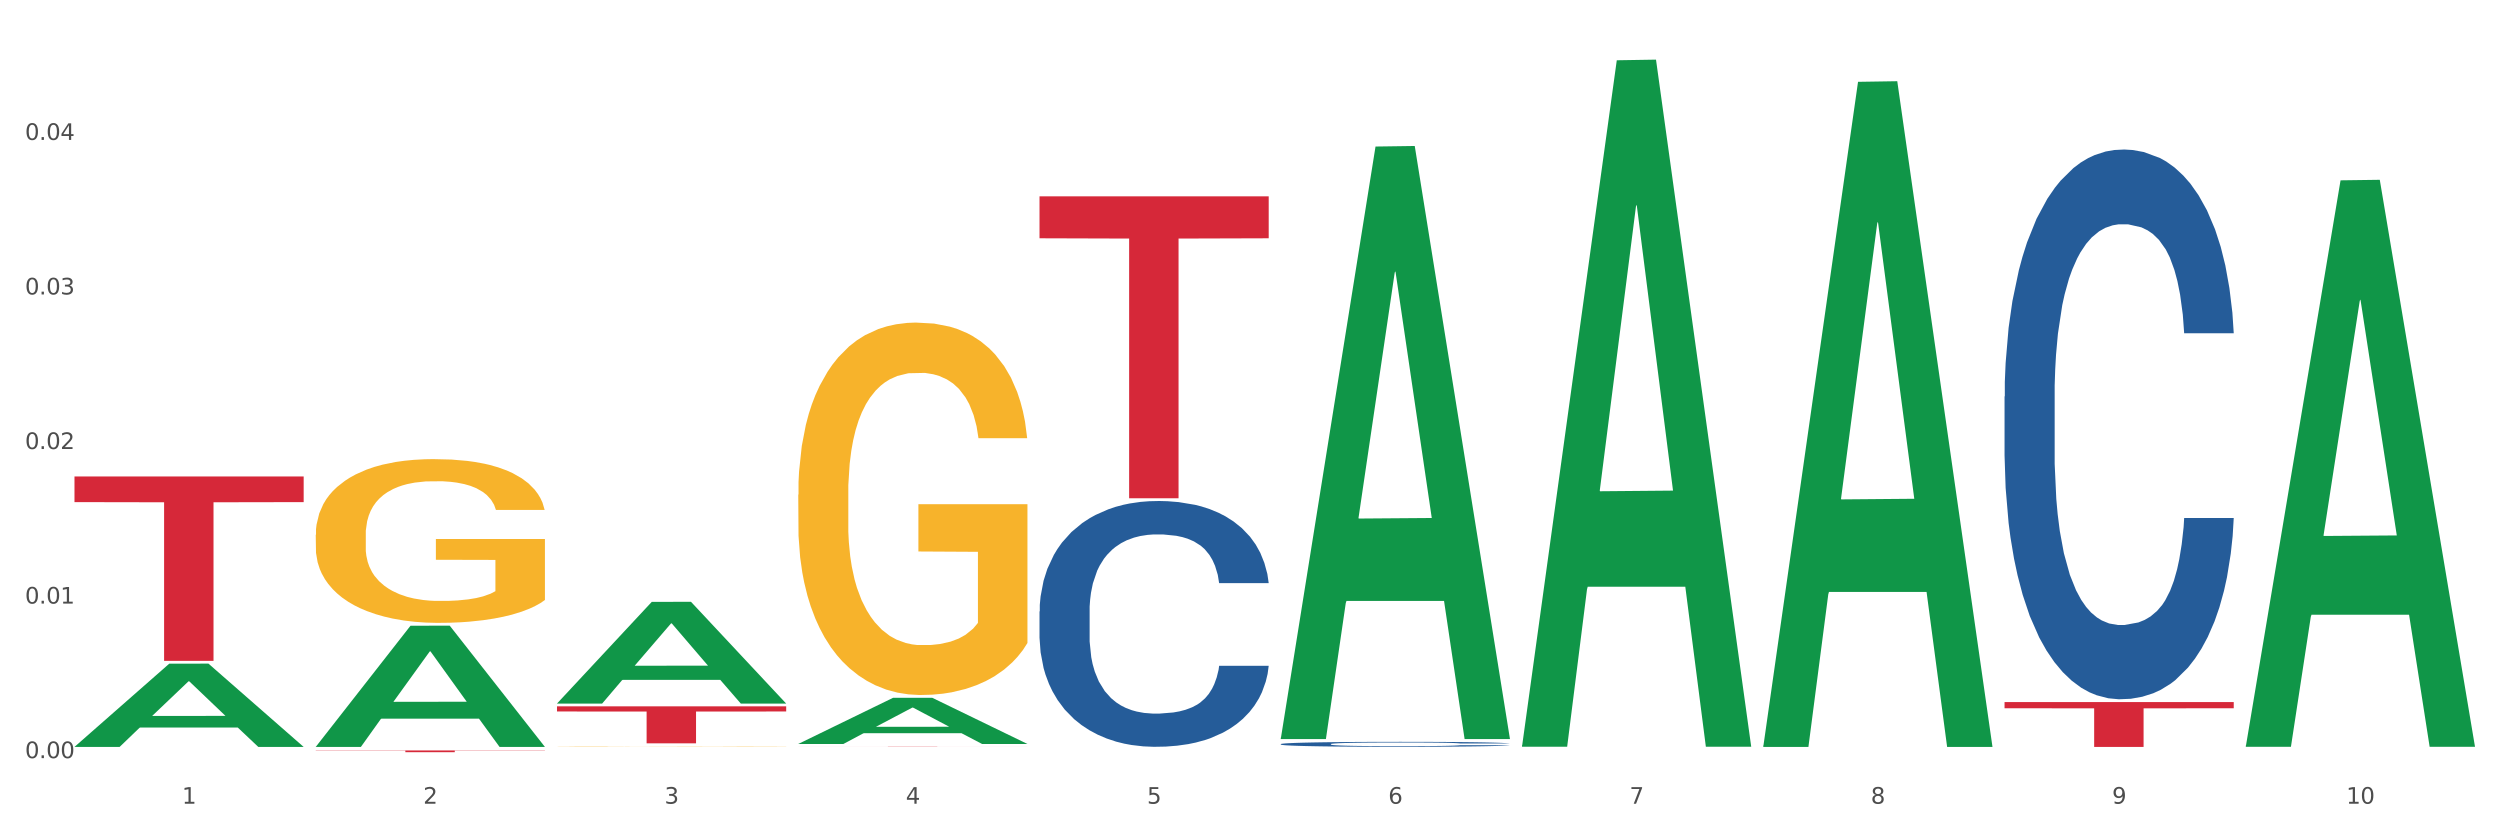 <?xml version="1.0" encoding="utf-8" standalone="no"?>
<!DOCTYPE svg PUBLIC "-//W3C//DTD SVG 1.1//EN"
  "http://www.w3.org/Graphics/SVG/1.1/DTD/svg11.dtd">
<svg xmlns:xlink="http://www.w3.org/1999/xlink" width="1080pt" height="360pt" viewBox="0 0 1080 360" xmlns="http://www.w3.org/2000/svg" version="1.1">
 <rect x="0" y="0" width="1080" height="360" fill="#333333" stroke="none"/>
 <defs>
  <style type="text/css">*{stroke-linejoin: round; stroke-linecap: butt}</style>
 </defs>
 <g id="figure_1">
  <g id="patch_1">
   <path d="M 0 360 
L 1080 360 
L 1080 0 
L 0 0 
z
" style="fill: #ffffff; stroke: #ffffff; stroke-linejoin: miter"/>
  </g>
  <g id="axes_1">
   <g id="matplotlib.axis_1">
    <g id="xtick_1">
     <g id="text_1">
      <!-- 1 -->
      <g style="fill: #4d4d4d" transform="translate(78.627 347.204) scale(0.096 -0.096)">
       <defs>
        <path id="DejaVuSans-31" d="M 794 531 
L 1825 531 
L 1825 4091 
L 703 3866 
L 703 4441 
L 1819 4666 
L 2450 4666 
L 2450 531 
L 3481 531 
L 3481 0 
L 794 0 
L 794 531 
z
" transform="scale(0.016)"/>
       </defs>
       <use xlink:href="#DejaVuSans-31"/>
      </g>
     </g>
    </g>
    <g id="xtick_2">
     <g id="text_2">
      <!-- 2 -->
      <g style="fill: #4d4d4d" transform="translate(182.851 347.204) scale(0.096 -0.096)">
       <defs>
        <path id="DejaVuSans-32" d="M 1228 531 
L 3431 531 
L 3431 0 
L 469 0 
L 469 531 
Q 828 903 1448 1529 
Q 2069 2156 2228 2338 
Q 2531 2678 2651 2914 
Q 2772 3150 2772 3378 
Q 2772 3750 2511 3984 
Q 2250 4219 1831 4219 
Q 1534 4219 1204 4116 
Q 875 4013 500 3803 
L 500 4441 
Q 881 4594 1212 4672 
Q 1544 4750 1819 4750 
Q 2544 4750 2975 4387 
Q 3406 4025 3406 3419 
Q 3406 3131 3298 2873 
Q 3191 2616 2906 2266 
Q 2828 2175 2409 1742 
Q 1991 1309 1228 531 
z
" transform="scale(0.016)"/>
       </defs>
       <use xlink:href="#DejaVuSans-32"/>
      </g>
     </g>
    </g>
    <g id="xtick_3">
     <g id="text_3">
      <!-- 3 -->
      <g style="fill: #4d4d4d" transform="translate(287.074 347.204) scale(0.096 -0.096)">
       <defs>
        <path id="DejaVuSans-33" d="M 2597 2516 
Q 3050 2419 3304 2112 
Q 3559 1806 3559 1356 
Q 3559 666 3084 287 
Q 2609 -91 1734 -91 
Q 1441 -91 1130 -33 
Q 819 25 488 141 
L 488 750 
Q 750 597 1062 519 
Q 1375 441 1716 441 
Q 2309 441 2620 675 
Q 2931 909 2931 1356 
Q 2931 1769 2642 2001 
Q 2353 2234 1838 2234 
L 1294 2234 
L 1294 2753 
L 1863 2753 
Q 2328 2753 2575 2939 
Q 2822 3125 2822 3475 
Q 2822 3834 2567 4026 
Q 2313 4219 1838 4219 
Q 1578 4219 1281 4162 
Q 984 4106 628 3988 
L 628 4550 
Q 988 4650 1302 4700 
Q 1616 4750 1894 4750 
Q 2613 4750 3031 4423 
Q 3450 4097 3450 3541 
Q 3450 3153 3228 2886 
Q 3006 2619 2597 2516 
z
" transform="scale(0.016)"/>
       </defs>
       <use xlink:href="#DejaVuSans-33"/>
      </g>
     </g>
    </g>
    <g id="xtick_4">
     <g id="text_4">
      <!-- 4 -->
      <g style="fill: #4d4d4d" transform="translate(391.298 347.204) scale(0.096 -0.096)">
       <defs>
        <path id="DejaVuSans-34" d="M 2419 4116 
L 825 1625 
L 2419 1625 
L 2419 4116 
z
M 2253 4666 
L 3047 4666 
L 3047 1625 
L 3713 1625 
L 3713 1100 
L 3047 1100 
L 3047 0 
L 2419 0 
L 2419 1100 
L 313 1100 
L 313 1709 
L 2253 4666 
z
" transform="scale(0.016)"/>
       </defs>
       <use xlink:href="#DejaVuSans-34"/>
      </g>
     </g>
    </g>
    <g id="xtick_5">
     <g id="text_5">
      <!-- 5 -->
      <g style="fill: #4d4d4d" transform="translate(495.522 347.204) scale(0.096 -0.096)">
       <defs>
        <path id="DejaVuSans-35" d="M 691 4666 
L 3169 4666 
L 3169 4134 
L 1269 4134 
L 1269 2991 
Q 1406 3038 1543 3061 
Q 1681 3084 1819 3084 
Q 2600 3084 3056 2656 
Q 3513 2228 3513 1497 
Q 3513 744 3044 326 
Q 2575 -91 1722 -91 
Q 1428 -91 1123 -41 
Q 819 9 494 109 
L 494 744 
Q 775 591 1075 516 
Q 1375 441 1709 441 
Q 2250 441 2565 725 
Q 2881 1009 2881 1497 
Q 2881 1984 2565 2268 
Q 2250 2553 1709 2553 
Q 1456 2553 1204 2497 
Q 953 2441 691 2322 
L 691 4666 
z
" transform="scale(0.016)"/>
       </defs>
       <use xlink:href="#DejaVuSans-35"/>
      </g>
     </g>
    </g>
    <g id="xtick_6">
     <g id="text_6">
      <!-- 6 -->
      <g style="fill: #4d4d4d" transform="translate(599.745 347.204) scale(0.096 -0.096)">
       <defs>
        <path id="DejaVuSans-36" d="M 2113 2584 
Q 1688 2584 1439 2293 
Q 1191 2003 1191 1497 
Q 1191 994 1439 701 
Q 1688 409 2113 409 
Q 2538 409 2786 701 
Q 3034 994 3034 1497 
Q 3034 2003 2786 2293 
Q 2538 2584 2113 2584 
z
M 3366 4563 
L 3366 3988 
Q 3128 4100 2886 4159 
Q 2644 4219 2406 4219 
Q 1781 4219 1451 3797 
Q 1122 3375 1075 2522 
Q 1259 2794 1537 2939 
Q 1816 3084 2150 3084 
Q 2853 3084 3261 2657 
Q 3669 2231 3669 1497 
Q 3669 778 3244 343 
Q 2819 -91 2113 -91 
Q 1303 -91 875 529 
Q 447 1150 447 2328 
Q 447 3434 972 4092 
Q 1497 4750 2381 4750 
Q 2619 4750 2861 4703 
Q 3103 4656 3366 4563 
z
" transform="scale(0.016)"/>
       </defs>
       <use xlink:href="#DejaVuSans-36"/>
      </g>
     </g>
    </g>
    <g id="xtick_7">
     <g id="text_7">
      <!-- 7 -->
      <g style="fill: #4d4d4d" transform="translate(703.969 347.204) scale(0.096 -0.096)">
       <defs>
        <path id="DejaVuSans-37" d="M 525 4666 
L 3525 4666 
L 3525 4397 
L 1831 0 
L 1172 0 
L 2766 4134 
L 525 4134 
L 525 4666 
z
" transform="scale(0.016)"/>
       </defs>
       <use xlink:href="#DejaVuSans-37"/>
      </g>
     </g>
    </g>
    <g id="xtick_8">
     <g id="text_8">
      <!-- 8 -->
      <g style="fill: #4d4d4d" transform="translate(808.193 347.204) scale(0.096 -0.096)">
       <defs>
        <path id="DejaVuSans-38" d="M 2034 2216 
Q 1584 2216 1326 1975 
Q 1069 1734 1069 1313 
Q 1069 891 1326 650 
Q 1584 409 2034 409 
Q 2484 409 2743 651 
Q 3003 894 3003 1313 
Q 3003 1734 2745 1975 
Q 2488 2216 2034 2216 
z
M 1403 2484 
Q 997 2584 770 2862 
Q 544 3141 544 3541 
Q 544 4100 942 4425 
Q 1341 4750 2034 4750 
Q 2731 4750 3128 4425 
Q 3525 4100 3525 3541 
Q 3525 3141 3298 2862 
Q 3072 2584 2669 2484 
Q 3125 2378 3379 2068 
Q 3634 1759 3634 1313 
Q 3634 634 3220 271 
Q 2806 -91 2034 -91 
Q 1263 -91 848 271 
Q 434 634 434 1313 
Q 434 1759 690 2068 
Q 947 2378 1403 2484 
z
M 1172 3481 
Q 1172 3119 1398 2916 
Q 1625 2713 2034 2713 
Q 2441 2713 2670 2916 
Q 2900 3119 2900 3481 
Q 2900 3844 2670 4047 
Q 2441 4250 2034 4250 
Q 1625 4250 1398 4047 
Q 1172 3844 1172 3481 
z
" transform="scale(0.016)"/>
       </defs>
       <use xlink:href="#DejaVuSans-38"/>
      </g>
     </g>
    </g>
    <g id="xtick_9">
     <g id="text_9">
      <!-- 9 -->
      <g style="fill: #4d4d4d" transform="translate(912.416 347.204) scale(0.096 -0.096)">
       <defs>
        <path id="DejaVuSans-39" d="M 703 97 
L 703 672 
Q 941 559 1184 500 
Q 1428 441 1663 441 
Q 2288 441 2617 861 
Q 2947 1281 2994 2138 
Q 2813 1869 2534 1725 
Q 2256 1581 1919 1581 
Q 1219 1581 811 2004 
Q 403 2428 403 3163 
Q 403 3881 828 4315 
Q 1253 4750 1959 4750 
Q 2769 4750 3195 4129 
Q 3622 3509 3622 2328 
Q 3622 1225 3098 567 
Q 2575 -91 1691 -91 
Q 1453 -91 1209 -44 
Q 966 3 703 97 
z
M 1959 2075 
Q 2384 2075 2632 2365 
Q 2881 2656 2881 3163 
Q 2881 3666 2632 3958 
Q 2384 4250 1959 4250 
Q 1534 4250 1286 3958 
Q 1038 3666 1038 3163 
Q 1038 2656 1286 2365 
Q 1534 2075 1959 2075 
z
" transform="scale(0.016)"/>
       </defs>
       <use xlink:href="#DejaVuSans-39"/>
      </g>
     </g>
    </g>
    <g id="xtick_10">
     <g id="text_10">
      <!-- 10 -->
      <g style="fill: #4d4d4d" transform="translate(1013.586 347.204) scale(0.096 -0.096)">
       <defs>
        <path id="DejaVuSans-30" d="M 2034 4250 
Q 1547 4250 1301 3770 
Q 1056 3291 1056 2328 
Q 1056 1369 1301 889 
Q 1547 409 2034 409 
Q 2525 409 2770 889 
Q 3016 1369 3016 2328 
Q 3016 3291 2770 3770 
Q 2525 4250 2034 4250 
z
M 2034 4750 
Q 2819 4750 3233 4129 
Q 3647 3509 3647 2328 
Q 3647 1150 3233 529 
Q 2819 -91 2034 -91 
Q 1250 -91 836 529 
Q 422 1150 422 2328 
Q 422 3509 836 4129 
Q 1250 4750 2034 4750 
z
" transform="scale(0.016)"/>
       </defs>
       <use xlink:href="#DejaVuSans-31"/>
       <use xlink:href="#DejaVuSans-30" transform="translate(63.623 0)"/>
      </g>
     </g>
    </g>
    <g id="xtick_11"/>
    <g id="xtick_12"/>
    <g id="xtick_13"/>
    <g id="xtick_14"/>
    <g id="xtick_15"/>
    <g id="xtick_16"/>
    <g id="xtick_17"/>
    <g id="xtick_18"/>
    <g id="xtick_19"/>
   </g>
   <g id="matplotlib.axis_2">
    <g id="ytick_1">
     <g id="text_11">
      <!-- 0.00 -->
      <g style="fill: #4d4d4d" transform="translate(10.8 327.517) scale(0.096 -0.096)">
       <defs>
        <path id="DejaVuSans-2e" d="M 684 794 
L 1344 794 
L 1344 0 
L 684 0 
L 684 794 
z
" transform="scale(0.016)"/>
       </defs>
       <use xlink:href="#DejaVuSans-30"/>
       <use xlink:href="#DejaVuSans-2e" transform="translate(63.623 0)"/>
       <use xlink:href="#DejaVuSans-30" transform="translate(95.41 0)"/>
       <use xlink:href="#DejaVuSans-30" transform="translate(159.033 0)"/>
      </g>
     </g>
    </g>
    <g id="ytick_2">
     <g id="text_12">
      <!-- 0.01 -->
      <g style="fill: #4d4d4d" transform="translate(10.8 260.748) scale(0.096 -0.096)">
       <use xlink:href="#DejaVuSans-30"/>
       <use xlink:href="#DejaVuSans-2e" transform="translate(63.623 0)"/>
       <use xlink:href="#DejaVuSans-30" transform="translate(95.41 0)"/>
       <use xlink:href="#DejaVuSans-31" transform="translate(159.033 0)"/>
      </g>
     </g>
    </g>
    <g id="ytick_3">
     <g id="text_13">
      <!-- 0.02 -->
      <g style="fill: #4d4d4d" transform="translate(10.8 193.979) scale(0.096 -0.096)">
       <use xlink:href="#DejaVuSans-30"/>
       <use xlink:href="#DejaVuSans-2e" transform="translate(63.623 0)"/>
       <use xlink:href="#DejaVuSans-30" transform="translate(95.41 0)"/>
       <use xlink:href="#DejaVuSans-32" transform="translate(159.033 0)"/>
      </g>
     </g>
    </g>
    <g id="ytick_4">
     <g id="text_14">
      <!-- 0.03 -->
      <g style="fill: #4d4d4d" transform="translate(10.8 127.211) scale(0.096 -0.096)">
       <use xlink:href="#DejaVuSans-30"/>
       <use xlink:href="#DejaVuSans-2e" transform="translate(63.623 0)"/>
       <use xlink:href="#DejaVuSans-30" transform="translate(95.41 0)"/>
       <use xlink:href="#DejaVuSans-33" transform="translate(159.033 0)"/>
      </g>
     </g>
    </g>
    <g id="ytick_5">
     <g id="text_15">
      <!-- 0.04 -->
      <g style="fill: #4d4d4d" transform="translate(10.8 60.442) scale(0.096 -0.096)">
       <use xlink:href="#DejaVuSans-30"/>
       <use xlink:href="#DejaVuSans-2e" transform="translate(63.623 0)"/>
       <use xlink:href="#DejaVuSans-30" transform="translate(95.41 0)"/>
       <use xlink:href="#DejaVuSans-34" transform="translate(159.033 0)"/>
      </g>
     </g>
    </g>
    <g id="ytick_6"/>
    <g id="ytick_7"/>
    <g id="ytick_8"/>
    <g id="ytick_9"/>
    <g id="ytick_10"/>
   </g>
   <g id="PolyCollection_1">
    <path d="M 32.175 322.61 
L 32.277 322.576 
L 73.107 286.716 
L 90.051 286.682 
L 131.187 322.677 
L 111.589 322.677 
L 102.709 314.295 
L 60.552 314.295 
L 60.246 314.43 
L 51.671 322.677 
L 32.175 322.677 
L 32.175 322.61 
L 65.86 309.293 
L 97.401 309.259 
L 81.783 294.354 
L 81.579 294.287 
L 81.375 294.388 
L 65.758 309.259 
L 65.86 309.293 
L 32.175 322.61 
z
" clip-path="url(#pe16a043d78)" style="fill: #109648"/>
    <path d="M 865.964 171.301 
L 866.081 171.084 
L 866.081 165.011 
L 866.432 156.769 
L 867.719 141.586 
L 869.358 130.091 
L 872.167 116.644 
L 873.688 111.004 
L 875.678 104.714 
L 879.774 94.52 
L 884.456 85.845 
L 887.733 81.073 
L 890.19 78.036 
L 895.691 72.614 
L 898.851 70.228 
L 902.128 68.276 
L 904.937 66.975 
L 909.618 65.457 
L 913.364 64.806 
L 917.694 64.589 
L 921.322 64.806 
L 926.12 65.674 
L 933.143 68.276 
L 935.834 69.794 
L 939.463 72.397 
L 943.208 75.868 
L 946.251 79.338 
L 949.762 84.326 
L 953.39 90.833 
L 956.901 99.075 
L 959.359 106.667 
L 961.348 114.692 
L 963.104 124.452 
L 964.391 135.08 
L 964.976 143.972 
L 943.559 143.972 
L 942.974 135.947 
L 941.803 127.271 
L 940.633 121.415 
L 939.346 116.644 
L 937.356 111.221 
L 935.6 107.751 
L 932.674 103.63 
L 929.983 101.027 
L 927.759 99.509 
L 925.067 98.208 
L 919.332 96.906 
L 915.236 96.906 
L 912.661 97.34 
L 909.501 98.425 
L 906.81 99.943 
L 903.65 102.546 
L 901.192 105.365 
L 898.734 109.052 
L 897.33 111.655 
L 895.223 116.427 
L 893.819 120.331 
L 891.946 127.055 
L 890.893 131.826 
L 889.02 144.189 
L 888.201 153.299 
L 887.85 159.589 
L 887.616 166.529 
L 887.616 200.365 
L 888.318 215.547 
L 888.903 222.054 
L 889.839 229.429 
L 891.595 238.972 
L 894.17 248.298 
L 896.861 255.022 
L 899.085 259.143 
L 901.192 262.18 
L 903.298 264.566 
L 905.873 266.734 
L 907.98 268.036 
L 911.14 269.337 
L 914.885 269.988 
L 917.811 269.988 
L 923.78 268.903 
L 926.472 267.819 
L 929.046 266.301 
L 931.855 263.915 
L 934.079 261.312 
L 935.366 259.36 
L 937.473 255.239 
L 939.111 250.901 
L 940.516 245.913 
L 941.452 241.575 
L 942.505 235.068 
L 943.325 227.694 
L 943.559 223.789 
L 964.976 223.789 
L 964.508 231.598 
L 963.689 239.189 
L 962.05 249.383 
L 960.763 255.239 
L 958.773 262.397 
L 956.667 268.47 
L 953.741 275.193 
L 951.049 280.182 
L 948.24 284.52 
L 945.197 288.424 
L 939.697 293.846 
L 937.707 295.365 
L 933.494 297.967 
L 930.217 299.486 
L 925.418 301.004 
L 920.503 301.871 
L 915.353 302.088 
L 910.789 301.654 
L 905.756 300.353 
L 902.596 299.052 
L 899.085 297.1 
L 894.989 294.063 
L 891.127 290.376 
L 887.499 286.038 
L 884.105 281.049 
L 880.945 275.41 
L 876.848 266.084 
L 873.805 256.974 
L 871.582 248.515 
L 870.06 241.358 
L 868.539 232.248 
L 867.719 225.958 
L 866.432 210.776 
L 865.964 196.678 
L 865.964 171.301 
z
" clip-path="url(#pe16a043d78)" style="fill: #255c99"/>
    <path d="M 553.293 321.438 
L 553.41 321.436 
L 553.41 321.381 
L 553.761 321.306 
L 555.049 321.169 
L 556.687 321.065 
L 559.496 320.943 
L 561.017 320.892 
L 563.007 320.835 
L 567.103 320.743 
L 571.785 320.665 
L 575.062 320.622 
L 577.52 320.594 
L 583.02 320.545 
L 586.18 320.524 
L 589.457 320.506 
L 592.266 320.494 
L 596.948 320.48 
L 600.693 320.474 
L 605.023 320.472 
L 608.651 320.474 
L 613.45 320.482 
L 620.472 320.506 
L 623.164 320.52 
L 626.792 320.543 
L 630.537 320.575 
L 633.58 320.606 
L 637.091 320.651 
L 640.719 320.71 
L 644.23 320.784 
L 646.688 320.853 
L 648.677 320.926 
L 650.433 321.014 
L 651.72 321.11 
L 652.306 321.191 
L 630.888 321.191 
L 630.303 321.118 
L 629.132 321.04 
L 627.962 320.987 
L 626.675 320.943 
L 624.685 320.894 
L 622.929 320.863 
L 620.004 320.826 
L 617.312 320.802 
L 615.088 320.788 
L 612.396 320.777 
L 606.661 320.765 
L 602.565 320.765 
L 599.99 320.769 
L 596.83 320.779 
L 594.139 320.792 
L 590.979 320.816 
L 588.521 320.841 
L 586.063 320.875 
L 584.659 320.898 
L 582.552 320.941 
L 581.148 320.977 
L 579.275 321.038 
L 578.222 321.081 
L 576.349 321.193 
L 575.53 321.275 
L 575.179 321.332 
L 574.945 321.395 
L 574.945 321.701 
L 575.647 321.838 
L 576.232 321.897 
L 577.168 321.964 
L 578.924 322.05 
L 581.499 322.134 
L 584.191 322.195 
L 586.414 322.233 
L 588.521 322.26 
L 590.628 322.282 
L 593.202 322.301 
L 595.309 322.313 
L 598.469 322.325 
L 602.214 322.331 
L 605.14 322.331 
L 611.109 322.321 
L 613.801 322.311 
L 616.375 322.297 
L 619.184 322.276 
L 621.408 322.252 
L 622.695 322.235 
L 624.802 322.197 
L 626.441 322.158 
L 627.845 322.113 
L 628.781 322.074 
L 629.835 322.015 
L 630.654 321.948 
L 630.888 321.913 
L 652.306 321.913 
L 651.837 321.983 
L 651.018 322.052 
L 649.38 322.144 
L 648.092 322.197 
L 646.103 322.262 
L 643.996 322.317 
L 641.07 322.378 
L 638.378 322.423 
L 635.569 322.462 
L 632.526 322.497 
L 627.026 322.547 
L 625.036 322.56 
L 620.823 322.584 
L 617.546 322.598 
L 612.747 322.611 
L 607.832 322.619 
L 602.682 322.621 
L 598.118 322.617 
L 593.085 322.605 
L 589.925 322.594 
L 586.414 322.576 
L 582.318 322.549 
L 578.456 322.515 
L 574.828 322.476 
L 571.434 322.431 
L 568.274 322.38 
L 564.177 322.295 
L 561.135 322.213 
L 558.911 322.136 
L 557.389 322.072 
L 555.868 321.989 
L 555.049 321.932 
L 553.761 321.795 
L 553.293 321.667 
L 553.293 321.438 
z
" clip-path="url(#pe16a043d78)" style="fill: #255c99"/>
    <path d="M 449.069 264.145 
L 449.187 264.048 
L 449.187 261.332 
L 449.538 257.647 
L 450.825 250.859 
L 452.464 245.719 
L 455.272 239.706 
L 456.794 237.185 
L 458.783 234.372 
L 462.88 229.814 
L 467.561 225.935 
L 470.838 223.801 
L 473.296 222.444 
L 478.797 220.019 
L 481.957 218.952 
L 485.234 218.08 
L 488.042 217.498 
L 492.724 216.819 
L 496.469 216.528 
L 500.799 216.431 
L 504.427 216.528 
L 509.226 216.916 
L 516.248 218.08 
L 518.94 218.759 
L 522.568 219.922 
L 526.313 221.474 
L 529.356 223.026 
L 532.867 225.256 
L 536.495 228.165 
L 540.006 231.851 
L 542.464 235.245 
L 544.454 238.833 
L 546.209 243.197 
L 547.497 247.949 
L 548.082 251.925 
L 526.664 251.925 
L 526.079 248.337 
L 524.909 244.458 
L 523.738 241.84 
L 522.451 239.706 
L 520.461 237.282 
L 518.706 235.73 
L 515.78 233.887 
L 513.088 232.724 
L 510.864 232.045 
L 508.173 231.463 
L 502.438 230.881 
L 498.342 230.881 
L 495.767 231.075 
L 492.607 231.56 
L 489.915 232.239 
L 486.755 233.402 
L 484.297 234.663 
L 481.84 236.312 
L 480.435 237.475 
L 478.328 239.609 
L 476.924 241.355 
L 475.051 244.361 
L 473.998 246.495 
L 472.126 252.022 
L 471.306 256.095 
L 470.955 258.908 
L 470.721 262.011 
L 470.721 277.14 
L 471.423 283.929 
L 472.009 286.838 
L 472.945 290.135 
L 474.7 294.402 
L 477.275 298.572 
L 479.967 301.579 
L 482.191 303.421 
L 484.297 304.779 
L 486.404 305.846 
L 488.979 306.816 
L 491.085 307.397 
L 494.245 307.979 
L 497.991 308.27 
L 500.916 308.27 
L 506.885 307.785 
L 509.577 307.3 
L 512.152 306.622 
L 514.961 305.555 
L 517.184 304.391 
L 518.472 303.518 
L 520.578 301.676 
L 522.217 299.736 
L 523.621 297.506 
L 524.558 295.566 
L 525.611 292.657 
L 526.43 289.359 
L 526.664 287.614 
L 548.082 287.614 
L 547.614 291.105 
L 546.795 294.499 
L 545.156 299.057 
L 543.869 301.676 
L 541.879 304.876 
L 539.772 307.591 
L 536.846 310.598 
L 534.155 312.828 
L 531.346 314.768 
L 528.303 316.514 
L 522.802 318.938 
L 520.813 319.617 
L 516.599 320.781 
L 513.322 321.459 
L 508.524 322.138 
L 503.608 322.526 
L 498.459 322.623 
L 493.894 322.429 
L 488.862 321.847 
L 485.702 321.265 
L 482.191 320.393 
L 478.094 319.035 
L 474.232 317.386 
L 470.604 315.447 
L 467.21 313.216 
L 464.05 310.695 
L 459.954 306.525 
L 456.911 302.452 
L 454.687 298.669 
L 453.166 295.469 
L 451.644 291.396 
L 450.825 288.584 
L 449.538 281.795 
L 449.069 275.491 
L 449.069 264.145 
z
" clip-path="url(#pe16a043d78)" style="fill: #255c99"/>
    <path d="M 136.399 231.03 
L 136.516 230.965 
L 136.516 228.639 
L 136.749 226.636 
L 137.918 221.791 
L 139.672 217.785 
L 140.958 215.653 
L 142.244 213.909 
L 143.763 212.164 
L 145.634 210.355 
L 149.024 207.706 
L 151.128 206.349 
L 153.699 204.928 
L 158.375 202.861 
L 161.765 201.698 
L 165.272 200.729 
L 171 199.566 
L 174.741 199.049 
L 178.716 198.661 
L 183.508 198.403 
L 187.132 198.338 
L 195.081 198.532 
L 201.861 199.113 
L 205.135 199.566 
L 209.343 200.341 
L 211.564 200.858 
L 215.188 201.891 
L 218.928 203.248 
L 221.5 204.411 
L 225.358 206.608 
L 228.28 208.805 
L 230.969 211.518 
L 232.372 213.392 
L 233.424 215.136 
L 234.359 217.139 
L 235.294 220.305 
L 214.253 220.305 
L 213.434 218.044 
L 212.148 215.911 
L 210.278 213.844 
L 208.641 212.552 
L 205.836 210.937 
L 203.264 209.903 
L 200.576 209.128 
L 197.302 208.482 
L 194.731 208.158 
L 191.107 207.9 
L 183.976 207.965 
L 179.183 208.482 
L 175.91 209.128 
L 173.806 209.709 
L 171.936 210.355 
L 169.831 211.26 
L 167.377 212.616 
L 165.623 213.844 
L 163.87 215.395 
L 162.467 216.945 
L 161.181 218.754 
L 160.129 220.692 
L 159.311 222.695 
L 158.609 225.15 
L 158.025 229.221 
L 158.025 238.072 
L 158.259 240.075 
L 158.843 242.724 
L 159.544 244.727 
L 160.713 247.117 
L 161.765 248.732 
L 163.753 251.058 
L 165.974 252.996 
L 167.727 254.224 
L 169.481 255.258 
L 172.52 256.679 
L 175.91 257.842 
L 178.833 258.553 
L 182.807 259.199 
L 185.496 259.457 
L 187.834 259.587 
L 193.562 259.587 
L 197.653 259.393 
L 202.212 258.94 
L 205.719 258.359 
L 208.641 257.648 
L 211.915 256.485 
L 214.019 255.387 
L 214.019 241.884 
L 188.301 241.819 
L 188.301 232.839 
L 235.411 232.839 
L 235.411 259.199 
L 233.424 260.556 
L 231.203 261.783 
L 228.865 262.882 
L 225.358 264.238 
L 221.15 265.53 
L 217.409 266.435 
L 213.434 267.21 
L 208.758 267.921 
L 202.68 268.567 
L 198.939 268.825 
L 194.263 269.019 
L 188.769 269.084 
L 183.976 268.955 
L 179.3 268.632 
L 174.39 268.05 
L 169.598 267.21 
L 165.974 266.37 
L 162.35 265.337 
L 158.492 263.98 
L 155.453 262.688 
L 153.115 261.525 
L 150.543 260.039 
L 147.738 258.101 
L 145.634 256.356 
L 143.763 254.547 
L 141.776 252.221 
L 140.373 250.218 
L 138.97 247.699 
L 138.152 245.825 
L 137.217 242.918 
L 136.516 238.847 
L 136.399 231.03 
z
" clip-path="url(#pe16a043d78)" style="fill: #f7b32b"/>
    <path d="M 240.622 322.385 
L 240.739 322.384 
L 240.739 322.379 
L 240.973 322.375 
L 242.142 322.365 
L 243.895 322.356 
L 245.181 322.352 
L 246.467 322.348 
L 247.987 322.344 
L 249.857 322.34 
L 253.247 322.335 
L 255.351 322.332 
L 257.923 322.329 
L 262.599 322.324 
L 265.989 322.322 
L 269.496 322.32 
L 275.224 322.317 
L 278.965 322.316 
L 282.939 322.315 
L 287.732 322.315 
L 291.356 322.314 
L 299.305 322.315 
L 306.085 322.316 
L 309.358 322.317 
L 313.566 322.319 
L 315.788 322.32 
L 319.411 322.322 
L 323.152 322.325 
L 325.724 322.328 
L 329.581 322.332 
L 332.504 322.337 
L 335.193 322.343 
L 336.595 322.347 
L 337.647 322.351 
L 338.583 322.355 
L 339.518 322.362 
L 318.476 322.362 
L 317.658 322.357 
L 316.372 322.352 
L 314.502 322.348 
L 312.865 322.345 
L 310.06 322.342 
L 307.488 322.339 
L 304.799 322.338 
L 301.526 322.336 
L 298.954 322.336 
L 295.33 322.335 
L 288.2 322.335 
L 283.407 322.336 
L 280.134 322.338 
L 278.03 322.339 
L 276.159 322.34 
L 274.055 322.342 
L 271.6 322.345 
L 269.847 322.348 
L 268.093 322.351 
L 266.69 322.354 
L 265.405 322.358 
L 264.352 322.362 
L 263.534 322.367 
L 262.833 322.372 
L 262.248 322.381 
L 262.248 322.4 
L 262.482 322.404 
L 263.067 322.41 
L 263.768 322.414 
L 264.937 322.419 
L 265.989 322.423 
L 267.976 322.428 
L 270.197 322.432 
L 271.951 322.434 
L 273.704 322.437 
L 276.744 322.44 
L 280.134 322.442 
L 283.056 322.444 
L 287.031 322.445 
L 289.719 322.446 
L 292.057 322.446 
L 297.785 322.446 
L 301.877 322.445 
L 306.436 322.444 
L 309.943 322.443 
L 312.865 322.442 
L 316.138 322.439 
L 318.242 322.437 
L 318.242 322.408 
L 292.525 322.408 
L 292.525 322.388 
L 339.635 322.388 
L 339.635 322.445 
L 337.647 322.448 
L 335.426 322.451 
L 333.088 322.453 
L 329.581 322.456 
L 325.373 322.459 
L 321.632 322.461 
L 317.658 322.462 
L 312.982 322.464 
L 306.903 322.465 
L 303.163 322.466 
L 298.487 322.466 
L 292.992 322.466 
L 288.2 322.466 
L 283.524 322.465 
L 278.614 322.464 
L 273.821 322.462 
L 270.197 322.46 
L 266.574 322.458 
L 262.716 322.455 
L 259.677 322.452 
L 257.339 322.45 
L 254.767 322.447 
L 251.961 322.443 
L 249.857 322.439 
L 247.987 322.435 
L 246 322.43 
L 244.597 322.426 
L 243.194 322.42 
L 242.376 322.416 
L 241.441 322.41 
L 240.739 322.401 
L 240.622 322.385 
z
" clip-path="url(#pe16a043d78)" style="fill: #f7b32b"/>
    <path d="M 344.846 213.701 
L 344.963 213.554 
L 344.963 208.264 
L 345.197 203.709 
L 346.366 192.688 
L 348.119 183.578 
L 349.405 178.728 
L 350.691 174.761 
L 352.21 170.793 
L 354.081 166.679 
L 357.471 160.654 
L 359.575 157.568 
L 362.147 154.336 
L 366.823 149.633 
L 370.213 146.988 
L 373.72 144.784 
L 379.448 142.139 
L 383.188 140.964 
L 387.163 140.082 
L 391.956 139.494 
L 395.579 139.347 
L 403.529 139.788 
L 410.309 141.111 
L 413.582 142.139 
L 417.79 143.903 
L 420.011 145.078 
L 423.635 147.429 
L 427.376 150.515 
L 429.947 153.16 
L 433.805 158.156 
L 436.728 163.152 
L 439.416 169.324 
L 440.819 173.585 
L 441.871 177.553 
L 442.806 182.108 
L 443.741 189.308 
L 422.7 189.308 
L 421.882 184.165 
L 420.596 179.316 
L 418.725 174.614 
L 417.089 171.675 
L 414.283 168.001 
L 411.711 165.65 
L 409.023 163.887 
L 405.75 162.418 
L 403.178 161.683 
L 399.554 161.095 
L 392.423 161.242 
L 387.63 162.418 
L 384.357 163.887 
L 382.253 165.21 
L 380.383 166.679 
L 378.279 168.736 
L 375.824 171.822 
L 374.07 174.614 
L 372.317 178.141 
L 370.914 181.667 
L 369.628 185.782 
L 368.576 190.19 
L 367.758 194.745 
L 367.056 200.329 
L 366.472 209.587 
L 366.472 229.718 
L 366.706 234.273 
L 367.29 240.298 
L 367.992 244.853 
L 369.161 250.29 
L 370.213 253.964 
L 372.2 259.254 
L 374.421 263.662 
L 376.174 266.454 
L 377.928 268.805 
L 380.967 272.038 
L 384.357 274.683 
L 387.28 276.3 
L 391.254 277.769 
L 393.943 278.357 
L 396.281 278.651 
L 402.009 278.651 
L 406.1 278.21 
L 410.659 277.181 
L 414.166 275.859 
L 417.089 274.242 
L 420.362 271.597 
L 422.466 269.099 
L 422.466 238.388 
L 396.748 238.241 
L 396.748 217.816 
L 443.858 217.816 
L 443.858 277.769 
L 441.871 280.855 
L 439.65 283.647 
L 437.312 286.145 
L 433.805 289.231 
L 429.597 292.169 
L 425.856 294.227 
L 421.882 295.99 
L 417.206 297.606 
L 411.127 299.076 
L 407.386 299.664 
L 402.71 300.104 
L 397.216 300.251 
L 392.423 299.958 
L 387.747 299.223 
L 382.838 297.9 
L 378.045 295.99 
L 374.421 294.08 
L 370.797 291.729 
L 366.94 288.643 
L 363.9 285.704 
L 361.562 283.059 
L 358.99 279.679 
L 356.185 275.271 
L 354.081 271.303 
L 352.21 267.189 
L 350.223 261.899 
L 348.82 257.344 
L 347.418 251.613 
L 346.599 247.351 
L 345.664 240.739 
L 344.963 231.481 
L 344.846 213.701 
z
" clip-path="url(#pe16a043d78)" style="fill: #f7b32b"/>
    <path d="M 32.175 205.843 
L 131.187 205.843 
L 131.187 216.911 
L 92.239 216.986 
L 92.239 285.49 
L 70.888 285.49 
L 70.888 216.986 
L 32.175 216.911 
L 32.175 205.918 
L 32.175 205.843 
z
" clip-path="url(#pe16a043d78)" style="fill: #d62839"/>
    <path d="M 136.399 324.189 
L 235.411 324.189 
L 235.411 324.295 
L 196.463 324.296 
L 196.463 324.95 
L 175.112 324.95 
L 175.112 324.296 
L 136.399 324.295 
L 136.399 324.19 
L 136.399 324.189 
z
" clip-path="url(#pe16a043d78)" style="fill: #d62839"/>
    <path d="M 240.622 305.145 
L 339.635 305.145 
L 339.635 307.365 
L 300.687 307.38 
L 300.687 321.122 
L 279.336 321.122 
L 279.336 307.38 
L 240.622 307.365 
L 240.622 305.16 
L 240.622 305.145 
z
" clip-path="url(#pe16a043d78)" style="fill: #d62839"/>
    <path d="M 344.846 322.591 
L 443.858 322.591 
L 443.858 322.603 
L 404.91 322.603 
L 404.91 322.677 
L 383.559 322.677 
L 383.559 322.603 
L 344.846 322.603 
L 344.846 322.591 
L 344.846 322.591 
z
" clip-path="url(#pe16a043d78)" style="fill: #d62839"/>
    <path d="M 865.964 303.281 
L 964.976 303.281 
L 964.976 305.976 
L 926.028 305.994 
L 926.028 322.677 
L 904.677 322.677 
L 904.677 305.994 
L 865.964 305.976 
L 865.964 303.299 
L 865.964 303.281 
z
" clip-path="url(#pe16a043d78)" style="fill: #d62839"/>
    <path d="M 449.069 84.812 
L 548.082 84.812 
L 548.082 102.937 
L 509.134 103.059 
L 509.134 215.239 
L 487.783 215.239 
L 487.783 103.059 
L 449.069 102.937 
L 449.069 84.934 
L 449.069 84.812 
z
" clip-path="url(#pe16a043d78)" style="fill: #d62839"/>
    <path d="M 136.399 322.579 
L 136.501 322.53 
L 177.331 270.326 
L 194.275 270.276 
L 235.411 322.677 
L 215.813 322.677 
L 206.932 310.475 
L 164.775 310.475 
L 164.469 310.672 
L 155.895 322.677 
L 136.399 322.677 
L 136.399 322.579 
L 170.083 303.193 
L 201.624 303.144 
L 186.007 281.445 
L 185.803 281.347 
L 185.599 281.495 
L 169.981 303.144 
L 170.083 303.193 
L 136.399 322.579 
z
" clip-path="url(#pe16a043d78)" style="fill: #109648"/>
    <path d="M 240.622 303.87 
L 240.724 303.829 
L 281.554 260.015 
L 298.499 259.973 
L 339.635 303.953 
L 320.036 303.953 
L 311.156 293.711 
L 268.999 293.711 
L 268.693 293.877 
L 260.118 303.953 
L 240.622 303.953 
L 240.622 303.87 
L 274.307 287.6 
L 305.848 287.559 
L 290.231 269.347 
L 290.026 269.265 
L 289.822 269.389 
L 274.205 287.559 
L 274.307 287.6 
L 240.622 303.87 
z
" clip-path="url(#pe16a043d78)" style="fill: #109648"/>
    <path d="M 344.846 321.361 
L 344.948 321.342 
L 385.778 301.463 
L 402.722 301.444 
L 443.858 321.399 
L 424.26 321.399 
L 415.379 316.752 
L 373.223 316.752 
L 372.916 316.827 
L 364.342 321.399 
L 344.846 321.399 
L 344.846 321.361 
L 378.53 313.979 
L 410.072 313.96 
L 394.454 305.697 
L 394.25 305.66 
L 394.046 305.716 
L 378.428 313.96 
L 378.53 313.979 
L 344.846 321.361 
z
" clip-path="url(#pe16a043d78)" style="fill: #109648"/>
    <path d="M 553.293 318.799 
L 553.395 318.558 
L 594.225 63.305 
L 611.169 63.064 
L 652.306 319.28 
L 632.707 319.28 
L 623.827 259.617 
L 581.67 259.617 
L 581.364 260.579 
L 572.789 319.28 
L 553.293 319.28 
L 553.293 318.799 
L 586.978 224.011 
L 618.519 223.771 
L 602.901 117.676 
L 602.697 117.195 
L 602.493 117.916 
L 586.876 223.771 
L 586.978 224.011 
L 553.293 318.799 
z
" clip-path="url(#pe16a043d78)" style="fill: #109648"/>
    <path d="M 657.517 322.036 
L 657.619 321.757 
L 698.449 26.038 
L 715.393 25.759 
L 756.529 322.594 
L 736.931 322.594 
L 728.05 253.472 
L 685.893 253.472 
L 685.587 254.587 
L 677.013 322.594 
L 657.517 322.594 
L 657.517 322.036 
L 691.201 212.222 
L 722.742 211.943 
L 707.125 89.028 
L 706.921 88.471 
L 706.717 89.307 
L 691.099 211.943 
L 691.201 212.222 
L 657.517 322.036 
z
" clip-path="url(#pe16a043d78)" style="fill: #109648"/>
    <path d="M 970.188 322.155 
L 970.29 321.925 
L 1011.12 77.902 
L 1028.064 77.672 
L 1069.2 322.615 
L 1049.602 322.615 
L 1040.721 265.577 
L 998.564 265.577 
L 998.258 266.497 
L 989.684 322.615 
L 970.188 322.615 
L 970.188 322.155 
L 1003.872 231.538 
L 1035.413 231.308 
L 1019.796 129.881 
L 1019.592 129.421 
L 1019.388 130.111 
L 1003.77 231.308 
L 1003.872 231.538 
L 970.188 322.155 
z
" clip-path="url(#pe16a043d78)" style="fill: #109648"/>
    <path d="M 761.74 322.135 
L 761.842 321.865 
L 802.672 35.35 
L 819.617 35.08 
L 860.753 322.675 
L 841.154 322.675 
L 832.274 255.705 
L 790.117 255.705 
L 789.811 256.785 
L 781.237 322.675 
L 761.74 322.675 
L 761.74 322.135 
L 795.425 215.739 
L 826.966 215.468 
L 811.349 96.38 
L 811.144 95.84 
L 810.94 96.65 
L 795.323 215.468 
L 795.425 215.739 
L 761.74 322.135 
z
" clip-path="url(#pe16a043d78)" style="fill: #109648"/>
   </g>
  </g>
 </g>
 <defs>
  <clipPath id="pe16a043d78">
   <rect x="32.175" y="10.8" width="1037.025" height="329.109"/>
  </clipPath>
 </defs>
</svg>
